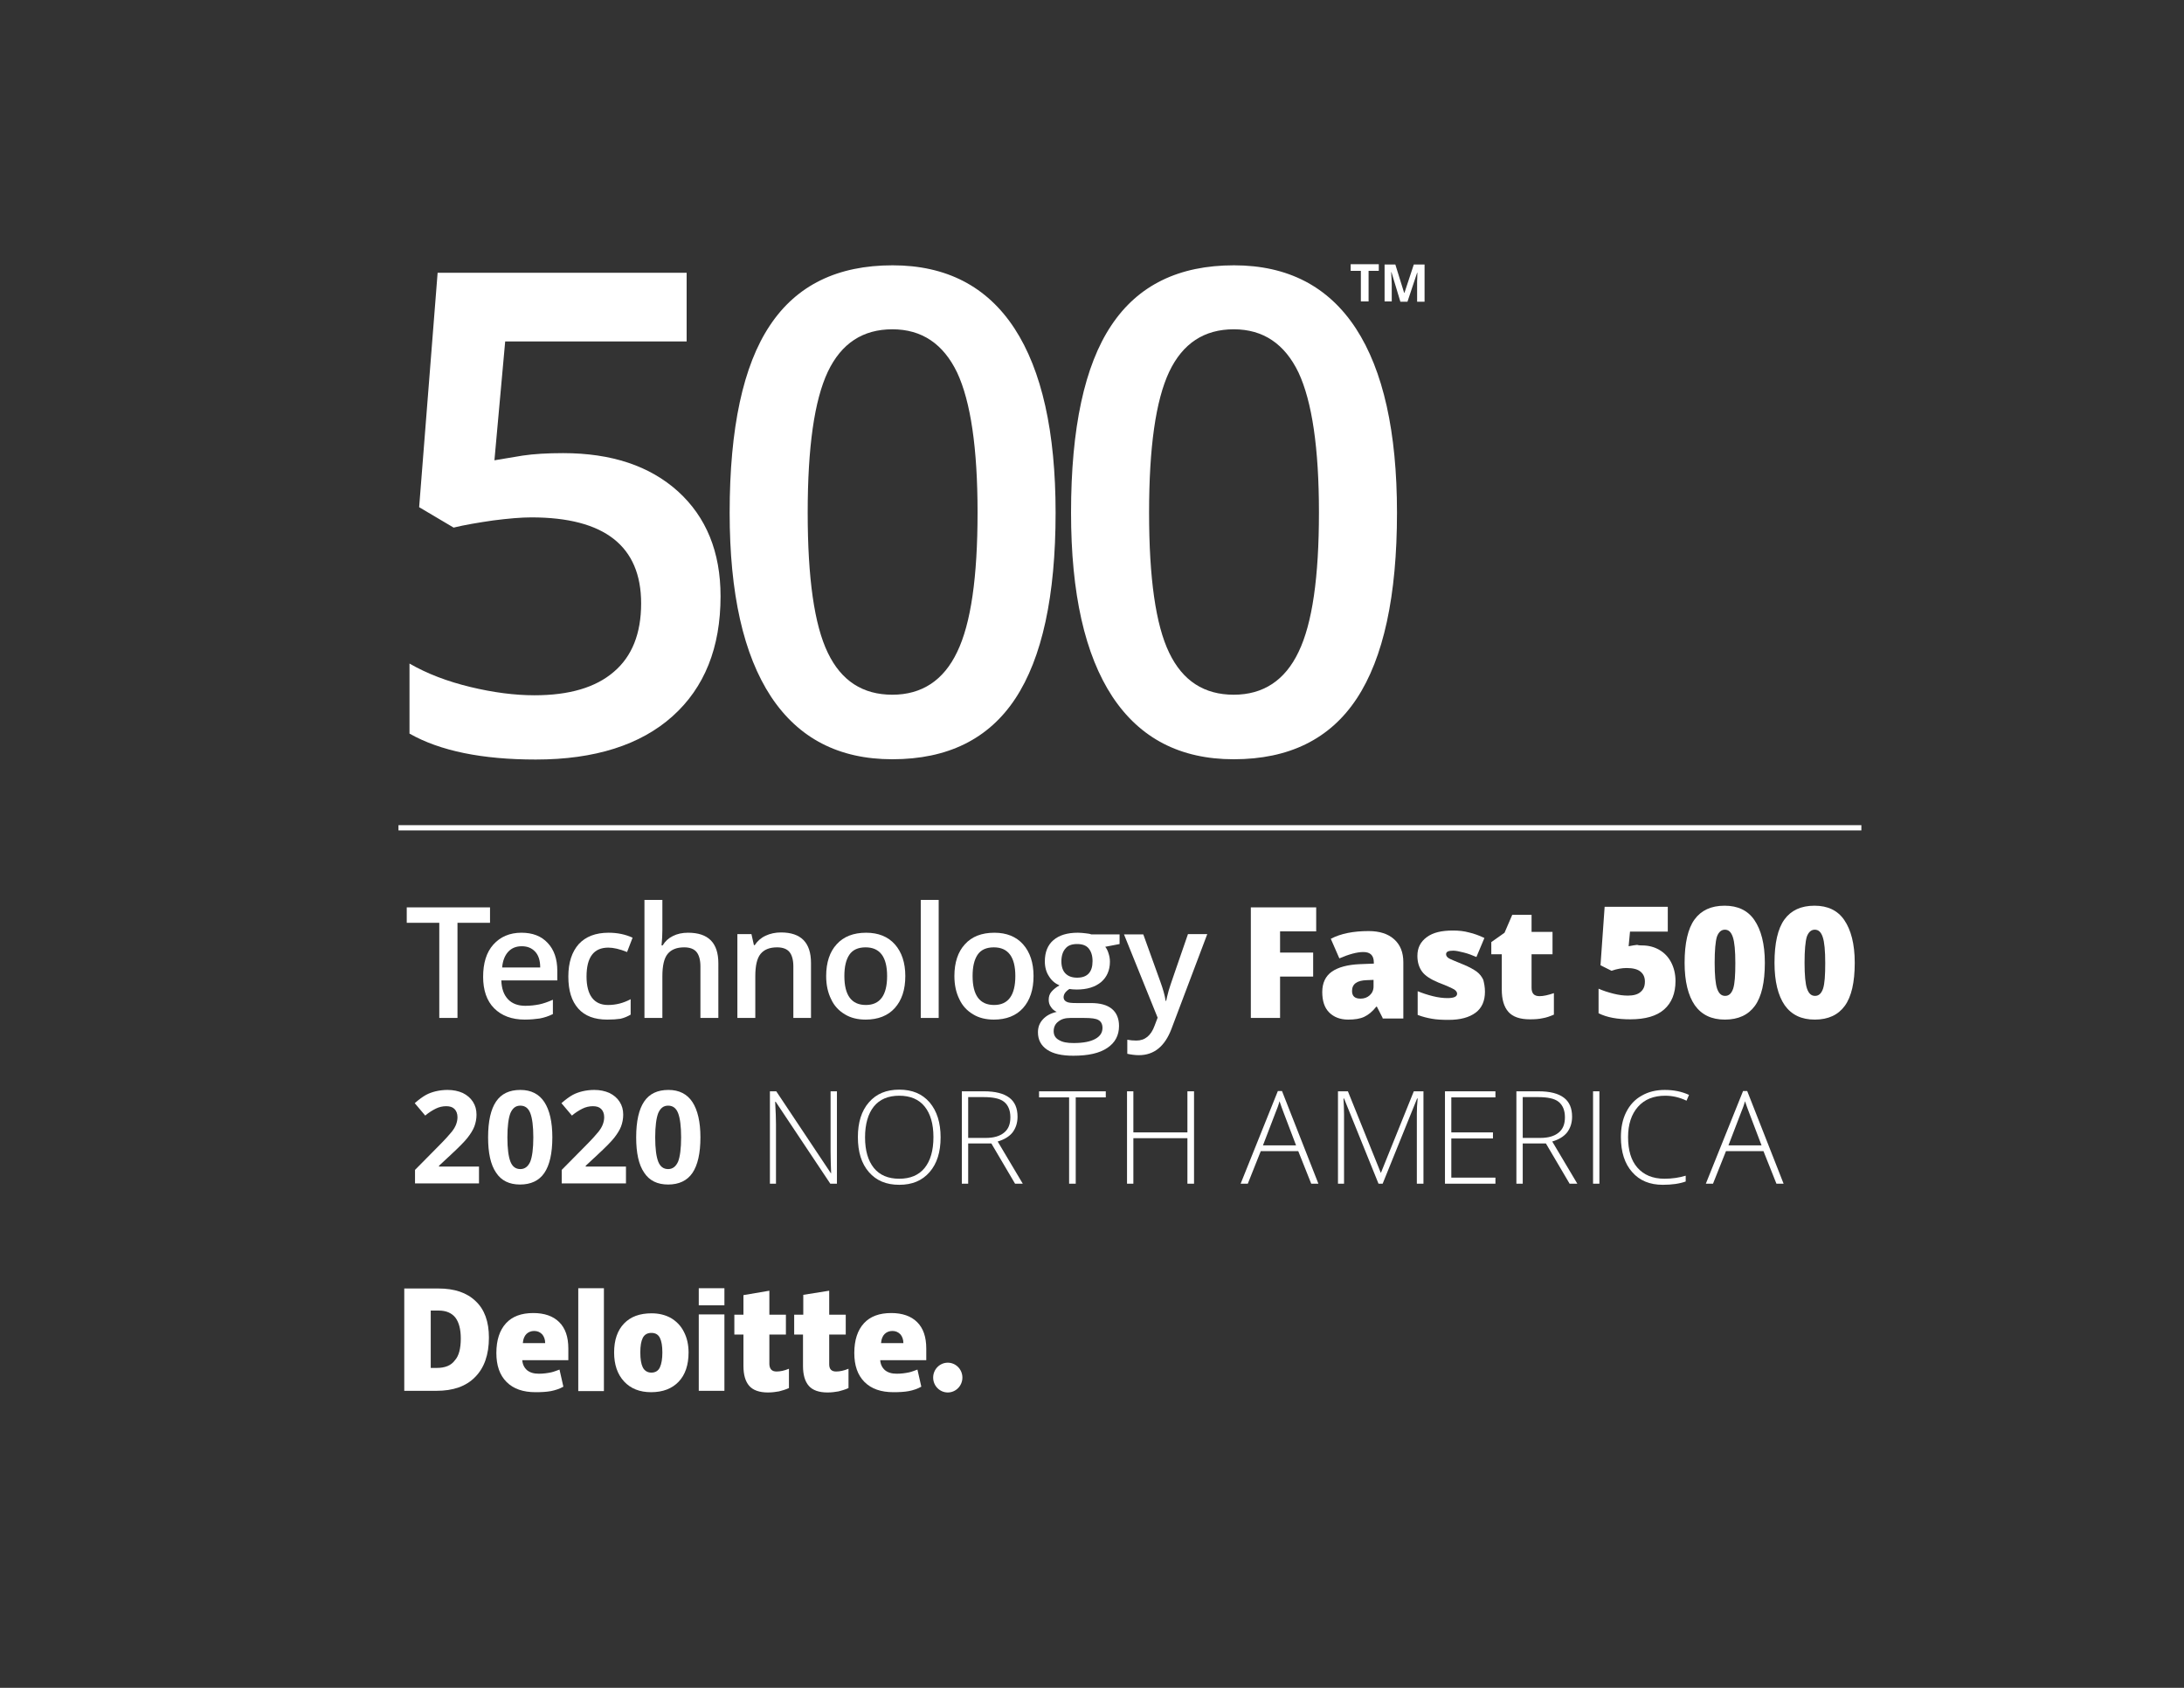<?xml version="1.0" encoding="utf-8"?>
<!-- Generator: Adobe Illustrator 25.4.1, SVG Export Plug-In . SVG Version: 6.00 Build 0)  -->
<svg version="1.1" xmlns="http://www.w3.org/2000/svg" xmlns:xlink="http://www.w3.org/1999/xlink" x="0px" y="0px"
	 viewBox="0 0 792 612" style="enable-background:new 0 0 792 612;" xml:space="preserve">
<rect x="0" y="0" width="792" height="612" fill="#333333" stroke="none"/>
<style type="text/css">
	.st0{fill:#FFFFFF;}
</style>
<g id="Main_Logo">
	<g>
		<g>
			<path class="st0" d="M204.2,164.3c17.5,0,31.4,4.6,41.7,13.9c10.2,9.3,15.4,21.9,15.4,38c0,18.6-5.8,33.1-17.4,43.5
				c-11.6,10.4-28.2,15.7-49.6,15.7c-19.4,0-34.7-3.1-45.8-9.4v-25.4c6.4,3.7,13.8,6.5,22.1,8.5c8.3,2,16.1,3,23.2,3
				c12.6,0,22.2-2.8,28.8-8.5c6.6-5.6,9.9-13.9,9.9-24.8c0-20.8-13.3-31.2-39.8-31.2c-3.7,0-8.3,0.4-13.8,1.1
				c-5.5,0.8-10.3,1.6-14.4,2.6l-12.5-7.4l6.7-85H249v24.9h-65.8l-3.9,43.1c2.8-0.5,6.2-1,10.2-1.7
				C193.5,164.6,198.4,164.3,204.2,164.3z"/>
			<path class="st0" d="M382.8,185.9c0,30.2-4.9,52.7-14.6,67.4c-9.7,14.7-24.6,22-44.6,22c-19.4,0-34-7.6-44-22.7
				c-10-15.2-15-37.4-15-66.7c0-30.7,4.9-53.4,14.6-67.9c9.7-14.6,24.5-21.8,44.5-21.8c19.4,0,34.2,7.6,44.2,22.9
				C377.8,134.3,382.8,156.6,382.8,185.9z M292.9,185.9c0,23.7,2.4,40.7,7.3,50.8c4.9,10.2,12.7,15.2,23.4,15.2s18.6-5.2,23.5-15.5
				c5-10.3,7.4-27.2,7.4-50.6c0-23.3-2.5-40.2-7.4-50.7c-5-10.4-12.8-15.7-23.5-15.7s-18.5,5.1-23.4,15.4
				C295.3,145.2,292.9,162.2,292.9,185.9z"/>
			<path class="st0" d="M506.6,185.9c0,30.2-4.9,52.7-14.6,67.4c-9.7,14.7-24.6,22-44.6,22c-19.4,0-34-7.6-44-22.7
				c-10-15.2-15-37.4-15-66.7c0-30.7,4.9-53.4,14.6-67.9c9.7-14.6,24.5-21.8,44.5-21.8c19.4,0,34.2,7.6,44.2,22.9
				C501.6,134.3,506.6,156.6,506.6,185.9z M416.7,185.9c0,23.7,2.4,40.7,7.3,50.8c4.9,10.2,12.7,15.2,23.4,15.2
				c10.7,0,18.6-5.2,23.5-15.5c5-10.3,7.4-27.2,7.4-50.6c0-23.3-2.5-40.2-7.4-50.7c-5-10.4-12.8-15.7-23.5-15.7
				c-10.7,0-18.5,5.1-23.4,15.4C419.1,145.2,416.7,162.2,416.7,185.9z"/>
		</g>
		<g>
			<path class="st0" d="M496.4,109.3h-2.9V98.2h-3.7v-2.4H500v2.4h-3.7V109.3z"/>
			<path class="st0" d="M507.8,109.3l-3.2-10.6h-0.1c0.1,2.1,0.2,3.6,0.2,4.3v6.3h-2.6V95.9h3.9l3.2,10.3h0.1l3.4-10.3h3.9v13.5
				h-2.7V103c0-0.3,0-0.6,0-1c0-0.4,0.1-1.4,0.1-3.1h-0.1l-3.5,10.5H507.8z"/>
		</g>
	</g>
	<g>
		<path class="st0" d="M165.9,369.1h-6.6v-34.5h-11.8V329h30.2v5.6h-11.8V369.1z"/>
		<path class="st0" d="M190.3,369.7c-4.7,0-8.4-1.4-11.1-4.1s-4-6.6-4-11.4c0-5,1.2-8.9,3.7-11.7c2.5-2.8,5.9-4.3,10.2-4.3
			c4,0,7.2,1.2,9.5,3.7c2.3,2.4,3.5,5.8,3.5,10.1v3.5h-20.3c0.1,3,0.9,5.2,2.4,6.8c1.5,1.6,3.6,2.4,6.3,2.4c1.8,0,3.5-0.2,5-0.5
			c1.5-0.3,3.2-0.9,5-1.7v5.2c-1.6,0.8-3.2,1.3-4.8,1.6C194.3,369.5,192.4,369.7,190.3,369.7z M189.2,343.1c-2.1,0-3.7,0.7-4.9,2
			s-2,3.2-2.2,5.7h13.8c0-2.5-0.6-4.4-1.8-5.7C192.8,343.7,191.2,343.1,189.2,343.1z"/>
		<path class="st0" d="M220.2,369.7c-4.6,0-8.1-1.3-10.5-4c-2.4-2.7-3.6-6.5-3.6-11.6c0-5.1,1.3-9,3.8-11.8
			c2.5-2.7,6.1-4.1,10.8-4.1c3.2,0,6.1,0.6,8.7,1.8l-2,5.2c-2.7-1.1-5-1.6-6.8-1.6c-5.3,0-7.9,3.5-7.9,10.5c0,3.4,0.7,6,2,7.7
			c1.3,1.7,3.2,2.6,5.8,2.6c2.9,0,5.6-0.7,8.2-2.1v5.6c-1.2,0.7-2.4,1.2-3.7,1.5C223.6,369.6,222.1,369.7,220.2,369.7z"/>
		<path class="st0" d="M260.5,369.1H254v-18.7c0-2.3-0.5-4.1-1.4-5.2s-2.4-1.7-4.5-1.7c-2.7,0-4.7,0.8-6,2.4
			c-1.3,1.6-1.9,4.3-1.9,8.1v15.1h-6.5v-42.8h6.5v10.9c0,1.7-0.1,3.6-0.3,5.6h0.4c0.9-1.5,2.1-2.6,3.7-3.4c1.6-0.8,3.4-1.2,5.5-1.2
			c7.4,0,11,3.7,11,11.1V369.1z"/>
		<path class="st0" d="M294.2,369.1h-6.5v-18.7c0-2.3-0.5-4.1-1.4-5.2s-2.4-1.7-4.5-1.7c-2.7,0-4.7,0.8-6,2.4
			c-1.3,1.6-1.9,4.3-1.9,8.1v15.1h-6.5v-30.4h5.1l0.9,4h0.3c0.9-1.4,2.2-2.6,3.9-3.4c1.7-0.8,3.6-1.2,5.6-1.2
			c7.3,0,10.9,3.7,10.9,11.1V369.1z"/>
		<path class="st0" d="M328.3,353.9c0,5-1.3,8.8-3.8,11.6c-2.5,2.8-6.1,4.2-10.6,4.2c-2.8,0-5.4-0.6-7.5-1.9c-2.2-1.3-3.9-3.1-5-5.5
			c-1.2-2.4-1.8-5.2-1.8-8.4c0-4.9,1.3-8.8,3.8-11.5c2.5-2.8,6.1-4.2,10.7-4.2c4.4,0,7.9,1.4,10.4,4.2S328.3,349.1,328.3,353.9z
			 M306.2,353.9c0,7,2.6,10.5,7.8,10.5c5.1,0,7.7-3.5,7.7-10.5c0-6.9-2.6-10.4-7.8-10.4c-2.7,0-4.7,0.9-5.9,2.7
			C306.8,348,306.2,350.5,306.2,353.9z"/>
		<path class="st0" d="M340.4,369.1h-6.5v-42.8h6.5V369.1z"/>
		<path class="st0" d="M374.8,353.9c0,5-1.3,8.8-3.8,11.6c-2.5,2.8-6.1,4.2-10.6,4.2c-2.8,0-5.4-0.6-7.5-1.9c-2.2-1.3-3.9-3.1-5-5.5
			c-1.2-2.4-1.8-5.2-1.8-8.4c0-4.9,1.3-8.8,3.8-11.5c2.5-2.8,6.1-4.2,10.7-4.2c4.4,0,7.9,1.4,10.4,4.2S374.8,349.1,374.8,353.9z
			 M352.7,353.9c0,7,2.6,10.5,7.8,10.5c5.1,0,7.7-3.5,7.7-10.5c0-6.9-2.6-10.4-7.8-10.4c-2.7,0-4.7,0.9-5.9,2.7
			C353.3,348,352.7,350.5,352.7,353.9z"/>
		<path class="st0" d="M406,338.8v3.5l-5.2,1c0.5,0.6,0.9,1.4,1.2,2.4c0.3,0.9,0.5,1.9,0.5,3c0,3.1-1.1,5.6-3.2,7.4
			c-2.2,1.8-5.1,2.7-8.9,2.7c-1,0-1.9-0.1-2.6-0.2c-1.4,0.9-2.1,1.9-2.1,3c0,0.7,0.3,1.2,1,1.6s1.8,0.5,3.6,0.5h5.3
			c3.4,0,5.9,0.7,7.6,2.1c1.7,1.4,2.6,3.5,2.6,6.2c0,3.4-1.4,6.1-4.3,8c-2.8,1.9-6.9,2.8-12.3,2.8c-4.1,0-7.3-0.7-9.5-2.2
			c-2.2-1.5-3.3-3.6-3.3-6.3c0-1.9,0.6-3.4,1.8-4.7c1.2-1.3,2.8-2.2,5-2.7c-0.9-0.4-1.6-1-2.1-1.8c-0.6-0.8-0.8-1.7-0.8-2.6
			c0-1.1,0.3-2.1,1-2.9s1.6-1.6,2.9-2.3c-1.6-0.7-2.9-1.8-3.8-3.3c-1-1.5-1.5-3.3-1.5-5.4c0-3.3,1-5.9,3.1-7.7
			c2.1-1.8,5-2.7,8.9-2.7c0.9,0,1.8,0.1,2.7,0.2c0.9,0.1,1.7,0.2,2.1,0.4H406z M382.1,373.9c0,1.4,0.6,2.5,1.9,3.2
			c1.3,0.8,3,1.1,5.3,1.1c3.5,0,6.1-0.5,7.9-1.5s2.6-2.3,2.6-4c0-1.3-0.5-2.3-1.4-2.8c-0.9-0.6-2.7-0.8-5.3-0.8h-4.9
			c-1.9,0-3.3,0.4-4.4,1.3C382.7,371.2,382.1,372.4,382.1,373.9z M384.9,348.6c0,1.9,0.5,3.4,1.5,4.4c1,1,2.4,1.5,4.2,1.5
			c3.7,0,5.6-2,5.6-6c0-2-0.5-3.5-1.4-4.6c-0.9-1.1-2.3-1.6-4.2-1.6c-1.9,0-3.3,0.5-4.2,1.6C385.4,345,384.9,346.6,384.9,348.6z"/>
		<path class="st0" d="M407.6,338.8h7l6.2,17.2c0.9,2.5,1.6,4.8,1.9,6.9h0.2c0.2-1,0.5-2.2,0.9-3.7s2.8-8.3,7-20.5h7l-13,34.4
			c-2.4,6.3-6.3,9.5-11.8,9.5c-1.4,0-2.8-0.2-4.2-0.5v-5.1c1,0.2,2.1,0.3,3.3,0.3c3.1,0,5.3-1.8,6.6-5.4l1.1-2.9L407.6,338.8z"/>
	</g>
	<g>
		<path class="st0" d="M464.3,369.1h-10.7V329h23.7v8.7h-13.1v7.7h12v8.7h-12V369.1z"/>
		<path class="st0" d="M501.4,369.1l-2.1-4.1h-0.2c-1.4,1.8-2.9,3-4.4,3.7c-1.5,0.7-3.4,1-5.8,1c-2.9,0-5.2-0.9-6.9-2.6
			s-2.5-4.2-2.5-7.4c0-3.3,1.2-5.8,3.5-7.4c2.3-1.6,5.7-2.5,10-2.7l5.2-0.2v-0.4c0-2.6-1.3-3.8-3.8-3.8c-2.3,0-5.2,0.8-8.7,2.3
			l-3.1-7.1c3.6-1.9,8.2-2.8,13.7-2.8c4,0,7.1,1,9.3,3c2.2,2,3.3,4.7,3.3,8.3v20.4H501.4z M493.4,362.1c1.3,0,2.4-0.4,3.3-1.2
			c0.9-0.8,1.4-1.9,1.4-3.2v-2.4l-2.5,0.1c-3.5,0.1-5.3,1.4-5.3,3.9C490.3,361.2,491.3,362.1,493.4,362.1z"/>
		<path class="st0" d="M538.5,359.6c0,3.3-1.1,5.9-3.4,7.6c-2.3,1.7-5.5,2.6-9.8,2.6c-2.3,0-4.3-0.1-6-0.4s-3.4-0.7-5.2-1.4v-8.6
			c1.7,0.7,3.5,1.3,5.5,1.8s3.8,0.7,5.3,0.7c2.3,0,3.5-0.5,3.5-1.6c0-0.5-0.3-1-1-1.5c-0.7-0.4-2.5-1.3-5.7-2.5
			c-2.9-1.2-4.9-2.5-6-4c-1.1-1.5-1.7-3.4-1.7-5.7c0-2.9,1.1-5.1,3.4-6.8s5.4-2.4,9.5-2.4c2.1,0,4,0.2,5.8,0.7
			c1.8,0.4,3.7,1.1,5.6,2l-2.9,6.9c-1.4-0.6-2.9-1.2-4.5-1.6c-1.6-0.4-2.9-0.7-3.9-0.7c-1.8,0-2.6,0.4-2.6,1.3c0,0.5,0.3,1,0.9,1.4
			c0.6,0.4,2.4,1.1,5.3,2.3c2.2,0.9,3.8,1.8,4.9,2.6s1.9,1.9,2.4,3C538.2,356.5,538.5,357.9,538.5,359.6z"/>
		<path class="st0" d="M558.3,361.2c1.4,0,3.2-0.4,5.2-1.1v7.8c-1.4,0.6-2.8,1.1-4.1,1.3c-1.3,0.3-2.8,0.4-4.6,0.4
			c-3.6,0-6.2-0.9-7.8-2.7c-1.6-1.8-2.4-4.5-2.4-8.1v-12.8h-3.8v-4.4l4.8-3.4l2.8-6.5h7v6.2h7.6v8.1h-7.6v12.1
			C555.4,360.2,556.3,361.2,558.3,361.2z"/>
		<path class="st0" d="M595.4,342.8c2.3,0,4.4,0.5,6.3,1.6c1.9,1.1,3.3,2.6,4.3,4.5s1.6,4.2,1.6,6.8c0,4.5-1.4,7.9-4.1,10.3
			c-2.7,2.4-6.8,3.6-12.3,3.6c-4.7,0-8.5-0.7-11.5-2.2v-8.9c1.6,0.7,3.4,1.3,5.4,1.8c2,0.5,3.7,0.7,5.2,0.7c2,0,3.6-0.4,4.6-1.3
			c1.1-0.9,1.6-2.1,1.6-3.8c0-1.5-0.5-2.7-1.6-3.6s-2.8-1.3-5-1.3c-1.7,0-3.5,0.3-5.5,1l-4-2l1.5-21.2h22.9v9h-13.7l-0.5,5.3
			c1.4-0.3,2.4-0.4,3.1-0.5C594.3,342.8,594.9,342.8,595.4,342.8z"/>
		<path class="st0" d="M640,349.1c0,7.1-1.2,12.3-3.6,15.6c-2.4,3.3-6,5-10.9,5c-4.8,0-8.4-1.7-10.9-5.2c-2.4-3.5-3.7-8.6-3.7-15.4
			c0-7.1,1.2-12.4,3.6-15.7s6-5,10.9-5c4.8,0,8.4,1.7,10.8,5.2S640,342.2,640,349.1z M621.8,349.1c0,4.5,0.3,7.7,0.9,9.4
			c0.6,1.7,1.5,2.6,2.9,2.6c1.4,0,2.3-0.9,2.9-2.6c0.6-1.8,0.8-4.9,0.8-9.3c0-4.5-0.3-7.6-0.9-9.4c-0.6-1.8-1.5-2.7-2.9-2.7
			c-1.3,0-2.3,0.9-2.9,2.6C622.1,341.4,621.8,344.5,621.8,349.1z"/>
		<path class="st0" d="M672.6,349.1c0,7.1-1.2,12.3-3.6,15.6c-2.4,3.3-6,5-10.9,5c-4.8,0-8.4-1.7-10.9-5.2
			c-2.4-3.5-3.7-8.6-3.7-15.4c0-7.1,1.2-12.4,3.6-15.7s6-5,10.9-5c4.8,0,8.4,1.7,10.8,5.2S672.6,342.2,672.6,349.1z M654.4,349.1
			c0,4.5,0.3,7.7,0.9,9.4c0.6,1.7,1.5,2.6,2.9,2.6c1.4,0,2.3-0.9,2.9-2.6c0.6-1.8,0.8-4.9,0.8-9.3c0-4.5-0.3-7.6-0.9-9.4
			c-0.6-1.8-1.5-2.7-2.9-2.7c-1.3,0-2.3,0.9-2.9,2.6C654.7,341.4,654.4,344.5,654.4,349.1z"/>
	</g>
	<g>
		<path class="st0" d="M303.5,429.2h-2.4l-19.8-29.7h-0.2c0.2,3.5,0.3,6.2,0.3,8v21.7h-2.2v-33.5h2.3l19.8,29.7h0.1
			c-0.1-2.7-0.2-5.4-0.2-7.8v-21.9h2.3V429.2z"/>
		<path class="st0" d="M341.1,412.4c0,5.3-1.3,9.5-4,12.6c-2.7,3.1-6.3,4.6-11,4.6c-4.7,0-8.3-1.5-11-4.6c-2.7-3.1-4-7.3-4-12.7
			c0-5.3,1.3-9.5,4-12.6c2.7-3.1,6.3-4.6,11-4.6c4.7,0,8.3,1.5,11,4.6C339.8,402.9,341.1,407.1,341.1,412.4z M313.7,412.4
			c0,4.8,1.1,8.5,3.2,11.1c2.1,2.6,5.2,3.9,9.2,3.9c4,0,7.1-1.3,9.2-3.9c2.1-2.6,3.2-6.3,3.2-11.2c0-4.8-1.1-8.5-3.2-11.1
			c-2.1-2.6-5.2-3.9-9.2-3.9c-4,0-7.1,1.3-9.2,3.9S313.7,407.6,313.7,412.4z"/>
		<path class="st0" d="M351.1,414.6v14.6h-2.3v-33.5h8c4.2,0,7.2,0.8,9.2,2.3c2,1.5,3,3.8,3,6.9c0,2.2-0.6,4.1-1.8,5.7
			c-1.2,1.5-3,2.6-5.4,3.3l9.1,15.3h-2.8l-8.6-14.6H351.1z M351.1,412.6h6.4c2.8,0,5-0.6,6.6-1.9c1.6-1.3,2.3-3.1,2.3-5.6
			c0-2.5-0.8-4.4-2.3-5.6c-1.5-1.2-4-1.7-7.5-1.7h-5.5V412.6z"/>
		<path class="st0" d="M390.1,429.2h-2.4v-31.3h-10.9v-2.2H401v2.2h-10.9V429.2z"/>
		<path class="st0" d="M433,429.2h-2.4v-16.5h-19.6v16.5h-2.3v-33.5h2.3v14.9h19.6v-14.9h2.4V429.2z"/>
		<path class="st0" d="M470.8,417.4h-13.6l-4.7,11.8h-2.6l13.5-33.6h1.5l13.2,33.6h-2.6L470.8,417.4z M458,415.3h12l-4.6-12.1
			c-0.4-0.9-0.8-2.3-1.4-3.9c-0.4,1.5-0.9,2.8-1.4,4L458,415.3z"/>
		<path class="st0" d="M499.9,429.2l-12.5-30.9h-0.2c0.1,1.9,0.2,3.8,0.2,5.8v25.1h-2.2v-33.5h3.6l11.9,29.5h0.1l11.9-29.5h3.5v33.5
			h-2.4v-25.4c0-1.8,0.1-3.6,0.3-5.5h-0.2l-12.5,30.9H499.9z"/>
		<path class="st0" d="M542.3,429.2H524v-33.5h18.3v2.2h-16v12.7h15.1v2.2h-15.1V427h16V429.2z"/>
		<path class="st0" d="M552.2,414.6v14.6h-2.3v-33.5h8c4.2,0,7.2,0.8,9.2,2.3c2,1.5,3,3.8,3,6.9c0,2.2-0.6,4.1-1.8,5.7
			c-1.2,1.5-3,2.6-5.4,3.3l9.1,15.3h-2.8l-8.6-14.6H552.2z M552.2,412.6h6.4c2.8,0,5-0.6,6.6-1.9s2.3-3.1,2.3-5.6
			c0-2.5-0.8-4.4-2.3-5.6c-1.5-1.2-4-1.7-7.5-1.7h-5.5V412.6z"/>
		<path class="st0" d="M577.7,429.2v-33.5h2.3v33.5H577.7z"/>
		<path class="st0" d="M603.9,397.3c-4.2,0-7.5,1.3-9.9,4c-2.4,2.7-3.6,6.4-3.6,11c0,4.8,1.1,8.5,3.4,11.1c2.3,2.6,5.5,4,9.8,4
			c2.8,0,5.4-0.4,7.7-1.1v2.1c-2.2,0.8-5,1.2-8.3,1.2c-4.7,0-8.4-1.5-11.1-4.6c-2.7-3-4.1-7.3-4.1-12.7c0-3.4,0.6-6.4,1.9-9
			c1.3-2.6,3.1-4.6,5.6-6c2.4-1.4,5.2-2.1,8.4-2.1c3.3,0,6.2,0.6,8.8,1.8l-0.9,2.1C609.1,397.9,606.5,397.3,603.9,397.3z"/>
		<path class="st0" d="M639.5,417.4h-13.6l-4.7,11.8h-2.6l13.5-33.6h1.5l13.2,33.6h-2.6L639.5,417.4z M626.8,415.3h12l-4.6-12.1
			c-0.4-0.9-0.8-2.3-1.4-3.9c-0.4,1.5-0.9,2.8-1.4,4L626.8,415.3z"/>
	</g>
	<g>
		<rect x="253.4" y="467.1" class="st0" width="9.3" height="6.2"/>
		<g>
			<path class="st0" d="M338.4,499.5c0-3,2.4-5.4,5.3-5.4c2.9,0,5.3,2.4,5.3,5.4s-2.4,5.4-5.3,5.4
				C340.8,504.9,338.4,502.5,338.4,499.5"/>
			<path class="st0" d="M167.1,485.3c0-3.4-0.7-5.9-2-7.6c-1.3-1.6-3.3-2.5-6-2.5h-2.9v20.8h2.2c3,0,5.2-0.9,6.5-2.7
				C166.4,491.7,167.1,489,167.1,485.3 M177.3,485c0,6.2-1.7,11-5,14.3c-3.3,3.4-8,5-14,5h-11.7v-37.1H159c5.8,0,10.3,1.5,13.5,4.6
				C175.7,474.8,177.3,479.2,177.3,485"/>
			<rect x="209.7" y="467.1" class="st0" width="9.3" height="37.3"/>
			<path class="st0" d="M232.2,490.4c0,2.4,0.3,4.2,0.9,5.4s1.7,1.9,3.1,1.9c1.4,0,2.5-0.6,3.1-1.9s0.9-3.1,0.9-5.4
				c0-2.4-0.3-4.1-0.9-5.3c-0.6-1.2-1.6-1.8-3.1-1.8c-1.4,0-2.5,0.6-3.1,1.8C232.5,486.3,232.2,488,232.2,490.4 M249.7,490.4
				c0,4.5-1.2,8.1-3.6,10.6c-2.4,2.5-5.7,3.8-10,3.8c-4.1,0-7.4-1.3-9.8-3.9c-2.4-2.6-3.6-6.1-3.6-10.5c0-4.5,1.2-8,3.6-10.5
				c2.4-2.5,5.7-3.7,10-3.7c2.7,0,5,0.6,7,1.7c2,1.2,3.6,2.8,4.7,5C249.1,485,249.7,487.5,249.7,490.4"/>
			<rect x="253.4" y="476.6" class="st0" width="9.3" height="27.7"/>
			<path class="st0" d="M281.6,497.3c1.3,0,2.8-0.3,4.5-1v7c-1.3,0.6-2.5,0.9-3.6,1.2c-1.1,0.2-2.5,0.4-4,0.4
				c-3.1,0-5.4-0.8-6.8-2.4c-1.4-1.6-2.1-4-2.1-7.2v-11.4h-3.3v-7.2h3.3v-7.1l9.4-1.6v8.7h6v7.2h-6v10.8
				C279.1,496.4,279.9,497.3,281.6,497.3"/>
			<path class="st0" d="M303.2,497.3c1.3,0,2.8-0.3,4.5-1v7c-1.3,0.6-2.5,0.9-3.6,1.2c-1.1,0.2-2.5,0.4-4,0.4
				c-3.1,0-5.4-0.8-6.8-2.4c-1.4-1.6-2.1-4-2.1-7.2v-11.4H288v-7.2h3.3v-7.2l9.4-1.5v8.7h6v7.2h-6v10.8
				C300.7,496.4,301.5,497.3,303.2,497.3"/>
			<path class="st0" d="M319.5,487c0.1-1.5,0.6-2.6,1.3-3.3c0.7-0.7,1.7-1.1,2.8-1.1c1.2,0,2.1,0.4,2.9,1.2c0.7,0.8,1.1,1.9,1.1,3.2
				H319.5z M332.6,479.4c-2.2-2.2-5.4-3.3-9.4-3.3c-4.3,0-7.6,1.2-9.9,3.7c-2.3,2.5-3.5,6.1-3.5,10.8c0,4.5,1.2,8,3.7,10.5
				c2.5,2.5,6,3.7,10.5,3.7c2.2,0,4-0.1,5.6-0.4c1.5-0.3,3.1-0.8,4.5-1.6l-1.4-6.2c-1.1,0.4-2.1,0.8-3,1c-1.4,0.3-2.9,0.5-4.5,0.5
				c-1.8,0-3.2-0.4-4.3-1.3c-1-0.9-1.6-2.1-1.7-3.6h16.7v-4.2C335.9,484.7,334.8,481.6,332.6,479.4"/>
			<path class="st0" d="M189.6,487c0.1-1.5,0.6-2.6,1.3-3.3c0.7-0.7,1.7-1.1,2.8-1.1c1.2,0,2.1,0.4,2.9,1.2c0.7,0.8,1.1,1.9,1.1,3.2
				H189.6z M202.8,479.4c-2.2-2.2-5.4-3.3-9.4-3.3c-4.3,0-7.6,1.2-9.9,3.7c-2.3,2.5-3.5,6.1-3.5,10.8c0,4.5,1.2,8,3.7,10.5
				c2.5,2.5,6,3.7,10.5,3.7c2.2,0,4-0.1,5.6-0.4c1.5-0.3,3.1-0.8,4.5-1.6l-1.4-6.2c-1.1,0.4-2.1,0.8-3,1c-1.4,0.3-2.9,0.5-4.5,0.5
				c-1.8,0-3.2-0.4-4.3-1.3c-1-0.9-1.6-2.1-1.7-3.6h16.7v-4.2C206.1,484.7,205,481.6,202.8,479.4"/>
		</g>
	</g>
	<g>
		<rect x="144.5" y="299.2" class="st0" width="530.5" height="1.9"/>
	</g>
</g>
<g id="Custom_x5F_Rank_only">
	<g>
		<path class="st0" d="M173.8,429.1h-23.3v-4.9l8.4-8.5c2.5-2.5,4.1-4.3,4.9-5.3c0.8-1,1.3-1.9,1.6-2.7c0.3-0.8,0.5-1.7,0.5-2.6
			c0-1.3-0.4-2.3-1.1-3c-0.7-0.7-1.7-1-3-1c-1.3,0-2.6,0.3-3.8,0.9c-1.2,0.6-2.5,1.4-3.8,2.5l-3.8-4.5c1.6-1.4,3-2.4,4.1-3
			c1.1-0.6,2.3-1,3.5-1.3c1.3-0.3,2.7-0.5,4.3-0.5c2.1,0,3.9,0.4,5.5,1.1c1.6,0.8,2.8,1.8,3.7,3.2c0.9,1.4,1.3,2.9,1.3,4.7
			c0,1.5-0.3,3-0.8,4.3c-0.5,1.3-1.4,2.7-2.5,4.1c-1.1,1.4-3.1,3.4-6,6.1l-4.3,4v0.3h14.5V429.1z"/>
		<path class="st0" d="M200.3,412.4c0,5.8-1,10.1-2.9,12.9c-1.9,2.8-4.9,4.2-8.8,4.2c-3.9,0-6.8-1.4-8.7-4.3
			c-2-2.9-2.9-7.2-2.9-12.8c0-5.9,1-10.2,2.9-13c1.9-2.8,4.8-4.2,8.8-4.2c3.9,0,6.8,1.5,8.7,4.4S200.3,406.8,200.3,412.4z
			 M184,412.4c0,4.1,0.4,7,1.1,8.8s1.9,2.7,3.6,2.7c1.6,0,2.8-0.9,3.6-2.7c0.7-1.8,1.1-4.7,1.1-8.8c0-4.1-0.4-7-1.1-8.8
			c-0.7-1.8-1.9-2.7-3.6-2.7c-1.7,0-2.8,0.9-3.6,2.7C184.4,405.4,184,408.4,184,412.4z"/>
		<path class="st0" d="M227,429.1h-23.3v-4.9l8.4-8.5c2.5-2.5,4.1-4.3,4.9-5.3c0.8-1,1.3-1.9,1.6-2.7c0.3-0.8,0.5-1.7,0.5-2.6
			c0-1.3-0.4-2.3-1.1-3c-0.7-0.7-1.7-1-3-1c-1.3,0-2.6,0.3-3.8,0.9c-1.2,0.6-2.5,1.4-3.8,2.5l-3.8-4.5c1.6-1.4,3-2.4,4.1-3
			c1.1-0.6,2.3-1,3.5-1.3c1.3-0.3,2.7-0.5,4.3-0.5c2.1,0,3.9,0.4,5.5,1.1c1.6,0.8,2.8,1.8,3.7,3.2c0.9,1.4,1.3,2.9,1.3,4.7
			c0,1.5-0.3,3-0.8,4.3c-0.5,1.3-1.4,2.7-2.5,4.1c-1.1,1.4-3.1,3.4-6,6.1l-4.3,4v0.3H227V429.1z"/>
		<path class="st0" d="M254,412.4c0,5.8-1,10.1-2.9,12.9c-1.9,2.8-4.9,4.2-8.8,4.2c-3.9,0-6.8-1.4-8.7-4.3c-2-2.9-2.9-7.2-2.9-12.8
			c0-5.9,1-10.2,2.9-13c1.9-2.8,4.8-4.2,8.8-4.2c3.9,0,6.8,1.5,8.7,4.4S254,406.8,254,412.4z M237.6,412.4c0,4.1,0.4,7,1.1,8.8
			s1.9,2.7,3.6,2.7c1.6,0,2.8-0.9,3.6-2.7c0.7-1.8,1.1-4.7,1.1-8.8c0-4.1-0.4-7-1.1-8.8c-0.7-1.8-1.9-2.7-3.6-2.7
			c-1.7,0-2.8,0.9-3.6,2.7C238,405.4,237.6,408.4,237.6,412.4z"/>
	</g>
</g>
</svg>
